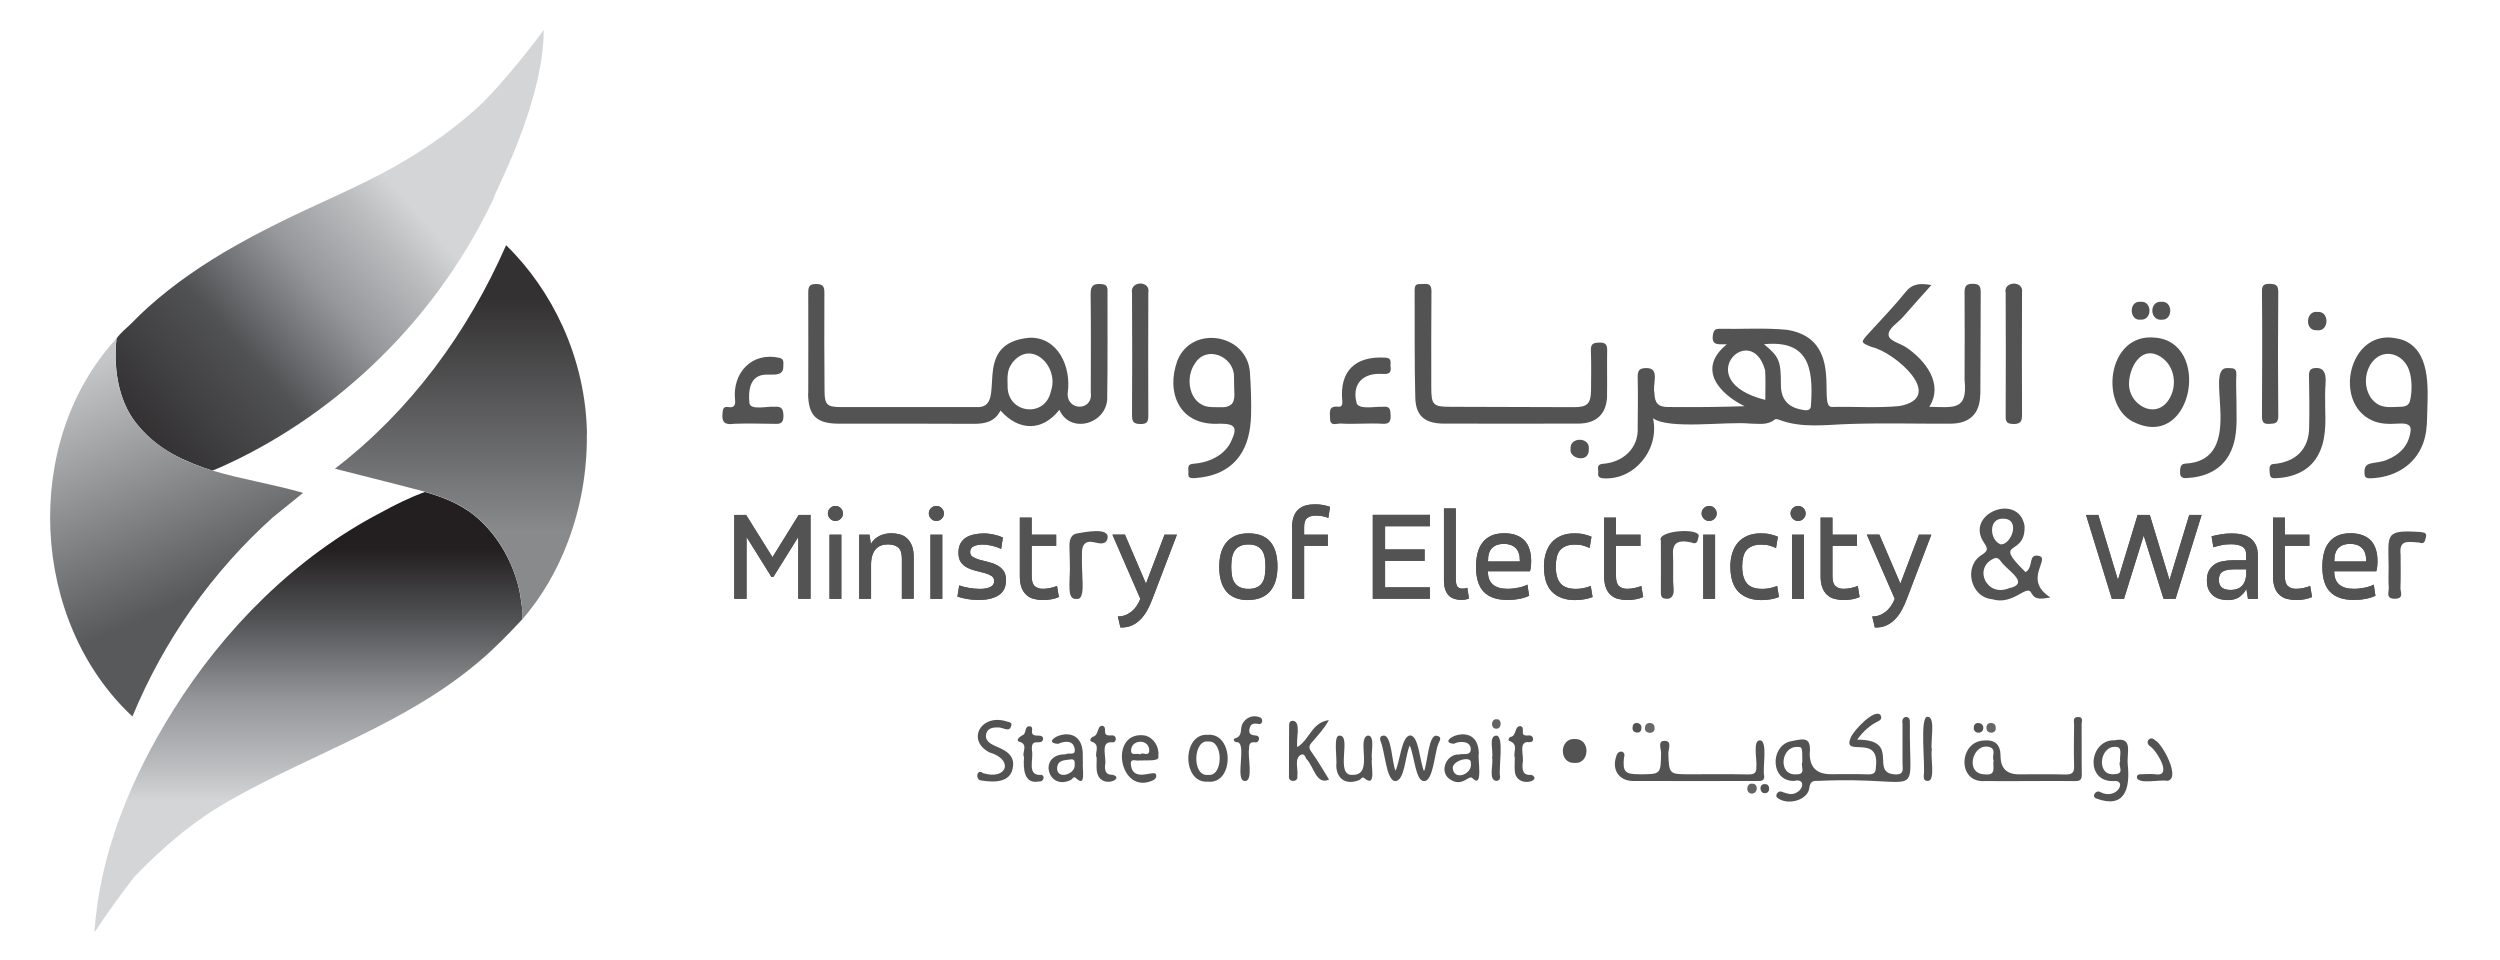 <?xml version="1.0" encoding="UTF-8"?> <svg xmlns="http://www.w3.org/2000/svg" xmlns:xlink="http://www.w3.org/1999/xlink" id="Layer_1" data-name="Layer 1" viewBox="0 0 337.58 129.58"><defs><style> .cls-1 { fill: none; } .cls-1, .cls-2, .cls-3, .cls-4, .cls-5, .cls-6, .cls-7, .cls-8, .cls-9, .cls-10, .cls-11 { stroke-width: 0px; } .cls-2 { fill: url(#linear-gradient); } .cls-3 { fill: #535353; } .cls-4 { fill: #686868; } .cls-5 { fill: #666; } .cls-6 { fill: #646464; } .cls-7 { fill: url(#linear-gradient-4); } .cls-8 { fill: url(#linear-gradient-2); } .cls-9 { fill: url(#linear-gradient-3); } .cls-10 { fill: url(#linear-gradient-5); } .cls-11 { fill: url(#linear-gradient-6); } </style><linearGradient id="linear-gradient" x1="41.78" y1="646.79" x2="41.78" y2="567.51" gradientTransform="translate(0 -510.89)" gradientUnits="userSpaceOnUse"><stop offset=".35" stop-color="#d3d5d6"></stop><stop offset=".41" stop-color="#babcbe"></stop><stop offset=".52" stop-color="#95979a"></stop><stop offset=".66" stop-color="#515254"></stop><stop offset=".78" stop-color="#231f20"></stop></linearGradient><linearGradient id="linear-gradient-2" x1="70.49" y1="594.62" x2="70.49" y2="594.52" gradientTransform="translate(0 -510.89)" gradientUnits="userSpaceOnUse"><stop offset="0" stop-color="#139ce9"></stop><stop offset="1" stop-color="#292e99"></stop></linearGradient><linearGradient id="linear-gradient-3" x1="80.87" y1="516.39" x2="8.36" y2="579.71" gradientTransform="translate(0 -510.89)" gradientUnits="userSpaceOnUse"><stop offset=".35" stop-color="#d3d5d6"></stop><stop offset=".41" stop-color="#babcbe"></stop><stop offset=".52" stop-color="#95979a"></stop><stop offset=".66" stop-color="#515254"></stop><stop offset=".94" stop-color="#231f20"></stop></linearGradient><linearGradient id="linear-gradient-4" x1="27.25" y1="590.93" x2="13.34" y2="559.72" gradientTransform="translate(0 -510.89)" gradientUnits="userSpaceOnUse"><stop offset="0" stop-color="#58595b"></stop><stop offset="1" stop-color="#c4c6c8"></stop></linearGradient><linearGradient id="linear-gradient-5" x1="70.59" y1="594.56" x2="70.59" y2="594.31" xlink:href="#linear-gradient-2"></linearGradient><linearGradient id="linear-gradient-6" x1="62.22" y1="582.79" x2="62.22" y2="551.26" gradientTransform="translate(0 -510.89)" gradientUnits="userSpaceOnUse"><stop offset="0" stop-color="#888a8c"></stop><stop offset="1" stop-color="#333132"></stop></linearGradient></defs><g id="Layer_1-2" data-name="Layer 1"><g><path class="cls-3" d="M267.41,53.3c.04-4.59.02-9.19.05-13.79,0-.82-.14-1.19-1.1-1.19s-1.08.43-1.08,1.22c.02,3.92.02,7.84,0,11.76.43,4.13-1.38,3.71-4.76,3.63,1.97-3.1-.55-6.27-3.07-7.99-.84-.59-2.36-.88-2.43-1.69-.07-.9,1.23-1.63,1.94-2.44,1.22-1.41,2.46-2.78,3.84-4.32-1.52-.26-2.55-.22-3.48.94-1.55,1.93-3.29,3.71-4.95,5.54-1.17,1.29-1.16,1.26.38,1.89,3.13.69,10.12,6.81,3.73,7.97-3.01.29-6.03.05-9.05.12-2.18.21,1.86-9.09-6.07-10.41-3.06-.3-6.12-.08-9.19-.14-.53,0-.74.15-.86.74-.31,1.7.94,1.28,1.87,1.36-4.12,3.31-.96,6.72,2.39,8.35-3.49.12-6.9.14-10.32.11-1.35,0-1.82-.53-1.85-1.91-.3-1.16.82-3.37-1.09-3.35-1.01,0-1.18.38-1.17,1.27.05,2.25.02,4.51,0,6.75.15,2.86-2.05,4.75-4.8,4.92-.82.12-.48.72-.53,1.14-.05.42,0,.74.61.8,4.24.35,7.72-3.88,6.79-8.11,2.14,1.58,10.01.4,13.18.73,1.1,0,2.26.26,3.25-.55.1-.08.36-.06.51,0,3.14,1.22,6.37.7,9.6.6,4.55-.15,9.11-.02,13.66-.04,2.57-.02,3.95-1.37,3.98-3.92ZM238.37,54c-10.32-2.58-1.9-10.89-.02-3.99.08,1.3.02,2.6.02,3.99ZM244.54,54.54c.07.94-.53.93-1.23.78q-2.83-.49-2.83-3.33c0-3.27-.22-3.81-2.28-5.51,5.95-.58,6.67,3.1,6.35,8.06Z"></path><path class="cls-3" d="M109.12,53.06c0,3.04,1.1,4.15,4.16,4.15,6.09,0,12.17-.02,18.25.02,1.52,0,2.82-.3,3.57-1.8,2.48,2.83,5.67,2.82,7.95-.09,1.52,3.44,6.67,1.82,6.46-1.86.08-4.73.02-9.47.04-14.2,0-.59-.14-.87-.82-.92-1.08-.09-1.48.21-1.46,1.38.06,4.42.02,8.83.02,13.25.35,2.58-3.33,2.55-3.11.02.49-3.47-1.3-7.47-5.11-7.41-8.39.7-2.7,9.65-7.24,9.37-6.09,0-12.17,0-18.25,0-1.89,0-2.23-.3-2.24-2.18-.03-4.42-.05-8.83-.02-13.25,0-.83-.17-1.18-1.1-1.19-.99-.02-1.08.43-1.08,1.22.02,4.49,0,9,0,13.51ZM136.63,49.07c2.59-3.43,6.47.44,5.27,3.78-.78,3.63-5.83,3.01-5.84-.66,0-1-.16-2.15.58-3.11Z"></path><path class="cls-3" d="M217,53.41c.04-2.02-.02-4.06.02-6.08.02-.84-.26-1.09-1.08-1.07-.76.02-1.15.15-1.12,1.04.06,1.8.04,3.6.02,5.4-.02,1.83-.52,2.29-2.35,2.28-5.54-.02-11.08-.03-16.62-.05-2.36,0-2.6-.24-2.6-2.65,0-4.32-.02-8.65.02-12.97,0-.8-.32-1.05-1.05-.96-.53.06-1.22-.23-1.22.77.03,4.87-.04,9.73.09,14.59.06,2.48,1.32,3.48,3.86,3.49,6.03,0,12.07.02,18.11,0,2.51,0,3.88-1.32,3.93-3.79Z"></path><path class="cls-3" d="M166.19,59.7c-.92,1.85-3.05,2.79-5.03,2.92-1,.06-.62.78-.69,1.28-.09.7.42.69.87.66,2.37-.16,4.56-.95,6.01-2.94,1.15-1.58,1.51-3.54,1.58-5.45.06-1.94-.02-3.96-.15-5.89-.37-5.24-7.91-6.47-9.81-1.54-1.53,4.19.21,8.83,5.74,8.47,2.14,0,2.44.53,1.48,2.49ZM164.19,54.98c-.31,0-.62,0-.93-.04-2.74-.35-3.3-4-1.86-5.92,1.5-2.39,5.11-.98,5.23,1.72.02.61,0,1.23.03,1.85.02.5.07,1.04-.08,1.51-.14.44-.47.7-.92.82-.32.08-.65.08-.98.06-.16,0-.33,0-.5,0Z"></path><path class="cls-3" d="M323.12,45.61c-5.96-.76-8.04,8.73-2.86,11.14,1.16.54,2.33.52,3.57.45.74-.04,1.8-.07,1.68.96-.23,2.02-1.47,3.23-3.24,3.95-.69.28-1.34.3-2.06.45-.9.18-.98.7-.91,1.54.03.39.35.5.7.49,3.18-.07,6.07-1.65,7.2-4.73.43-1.18.52-2.34.54-3.59.05-3.18.66-8.4-2.83-10.17-.57-.3-1.15-.39-1.78-.48ZM323.04,54.97c-.66.02-1.31-.02-1.88-.34-.62-.34-1.08-.9-1.36-1.54-.58-1.35-.39-3.04.53-4.21,1.37-1.74,3.71-1.3,4.73.56.68,1.24.7,3.33.37,4.68-.16.67-.73.81-1.34.81-.34.02-.69.03-1.05.04Z"></path><path class="cls-3" d="M288.47,57.15c7.73,3.34,10.08-10.98,2.52-11.56-6.56-.68-7.64,9.6-2.52,11.56ZM287.66,50.53c.49-1.9,1.96-3.67,4.04-2.39,2.01,1.23,2.38,4.02,1.11,5.9-1.81,2.66-5.31.61-5.33-2.14,0-.43.06-.9.18-1.37Z"></path><path class="cls-3" d="M267.93,73.33c.58.81.43,1.1-.3,1.58-2.54,1.52-1.58,5.73,1.36,6,2.88.9,4.71-2.13,5.31-.83.53.98,1.32.79,2.58.6-3.85-2.44.16-5.31-1.62-5.63-1.46-.26-.6,1.5-1.74,2.21-4.68-4.59.06-1.9-.14-6.27-.84-4.58-8.22-1.59-5.44,2.34ZM270.48,70.04c2.42-.02,1.15,3.51-.31,3.47-1.52-.53-1.73-3.55.31-3.47ZM269.29,75.39c.66-.24.86.5,1.25.83.94,1.06,3.46,2.62.74,3.21-3.05,1.26-4.9-2.79-1.99-4.04Z"></path><path class="cls-3" d="M257.87,97.65c.22-1.17-1.22-1.08-.97.05,0,1.8,0,3.6,0,5.41,0,.66.29,1.5-.95,1.46-3.65-.16.86-4.71-5.17-4.69.84-1.18,1.75-1.95,2.84-2.49.44-.22.5-.48.3-.85-.81-.92-3.73,2.2-4.03,3.1-1.15,2.74,3.96-.66,3.42,3.89,0,.88-.33,1.05-1.1,1.03-1.66-.05-3.34-.02-5-.02q-2.84,0-2.84-2.78c.24-2.42-.89-2.01-2.78-1.61-2.58.81-2.49,5.35.66,5.3,1.5-.41,1.37,1.14.22,1.63-.65.32-1.24.04-1.82-.15-.55-.28-1.11.54-.57.86,1.41,1,4.03.23,4.23-1.37.13-1.03.6-.98,1.31-.98,14.63-.67,12.11,3.23,12.28-7.8ZM242.49,104.57c-2.48.07-1.98-3.83.22-3.71.66,0,.66.02.66,2.07-.28.48.63,1.7-.89,1.63Z"></path><path class="cls-3" d="M153.99,57.26c.99.02,1.08-.43,1.07-1.22-.02-5.5-.02-11,0-16.49.35-1.72-2.53-1.67-2.2.05.03,5.5.03,11,0,16.49,0,.87.22,1.15,1.13,1.17Z"></path><path class="cls-3" d="M271.9,57.26c1.02-.02,1.14-.43,1.14-1.29-.02-5.49-.03-10.99,0-16.48.25-1.66-2.57-1.54-2.21.06.03,5.44.02,10.89,0,16.34,0,.76-.1,1.38,1.06,1.36Z"></path><path class="cls-3" d="M306.45,57.24c.78-.04,1.2-.09,1.19-1.08-.05-5.57-.05-11.15,0-16.73,0-.94-.34-1.08-1.16-1.1-.86-.02-1.06.26-1.04,1.07.05,5.57.02,11.15,0,16.73,0,.74.09,1.17,1,1.11Z"></path><path class="cls-3" d="M180.97,57.19c1.88.12,3.79-.08,5.67.03.88.06,1.18-.22,1.14-1.13-.03-.78-.06-1.28-1.07-1.16-.86-.07-3.17.43-3.51-.47-.64-2.34.55-3.95,2.98-3.98,1.15.02,1.78.19,1.58-1.14.02-.53.14-1.02-.75-1.05-3.91-.22-6.2,1.72-5.75,5.95.02.42-.1.73-.58.68-1.36-.15-1.08.81-1.08,1.58,0,1.14.87.66,1.38.7Z"></path><path class="cls-3" d="M98.97,57.23c1.83-.07,3.7-.03,5.53,0,.84.05,1.31-.05,1.29-1.11-.02-.94-.28-1.28-1.22-1.19-.8-.12-3.36.56-3.38-.57-.14-1.47,0-3.34,1.72-3.72.97-.22,2.86.39,2.86-1.07,0-.58.16-1.09-.52-1.25-3.76-.84-6.4,2.06-5.99,5.72.08.69-.17,1.05-.89.93-.74-.12-.74.3-.81.86-.12,1.13.28,1.54,1.41,1.42Z"></path><path class="cls-3" d="M295.04,62.61c-.68.03-.67.77-.66,1.29,0,.49.34.68.79.66,2.4-.1,4.65-.98,5.85-3.17.78-1.42.98-3.05.99-4.66,0-1.58-.02-3.18-.06-4.76,0-.45,0-.9.03-1.35.06-1.03-.56-.88-1.2-.92-3.42-.13,2.82,12.48-5.75,12.91Z"></path><path class="cls-3" d="M313.98,54.65c-.02-.71-.02-1.42,0-2.11.02-.42.06-.83.06-1.25-.02-.84-.23-1.58-1.18-1.6-.99-.02-1.09.42-1.07,1.22.04,2.25.07,4.5.02,6.74,0,3.07-1.9,4.78-4.85,5.01-.7.06-.48.9-.45,1.38.02.39.25.54.63.54,2.29-.06,4.55-.86,5.76-2.92,1.26-2.13,1.13-4.59,1.07-7Z"></path><path class="cls-3" d="M280.57,96.82c-.73.03-.5.63-.5,1.03-.02,1.85-.06,3.7,0,5.55.04.98-.31,1.2-1.23,1.18-2.07-.06-4.15-.02-6.22-.02q-2.48,0-2.48-2.47,0-2.31-2.26-2.1c-3.38.14-3.63,5.75.13,5.48,1.98.02,3.97,0,5.95,0h0c2.07,0,4.15-.03,6.22,0,.7.02.94-.19.93-.91-.04-2.25,0-4.51-.02-6.76,0-.38.27-1.02-.51-.98ZM267.98,104.56c-2.77-.08-1.58-4.35.68-3.68.98.31.25,1.24.54,1.79-.19.8.5,2.1-1.22,1.89Z"></path><path class="cls-3" d="M238.22,104.79c-.25-.98.52-4.72-.54-4.82-1.06-.09-.39,2.78-.52,3.54.06.84-.26,1.07-1.09,1.06-2.66-.05-5.31-.02-7.97-.02s-2.74,0-2.82-2.81c-.02-.58.58-1.73-.56-1.7-.91.02-.41,1.1-.42,1.66-.06,2.85-.02,2.85-2.91,2.85-1.98,0-2.29-.32-2.1-2.26.34-.88-.77-1.14-1.02-.24-.67,1.88.31,3.4,2.28,3.41,5.59.02,11.19,0,16.78,0,.48,0,.91.02.9-.67Z"></path><path class="cls-3" d="M194.12,99.39c-1.22-.55-1.34,3.66-1.83,4.75-.58-1.28-.7-4.82-1.88-4.83-1.15.06-1.38,3.58-1.97,4.76-.52-1.14-.5-4.9-1.66-4.74-.55.08-.43.49-.34.83.54,1.12.74,5.22,1.94,5.31,1.32.02,1.36-3.5,1.98-4.8.58,1.18.79,4.83,1.91,4.79,1.26.14,1.46-3.93,1.94-4.97.08-.34.62-.9-.1-1.12Z"></path><path class="cls-3" d="M177.2,100.18c.74-.88,1.56-1.71,2.24-2.94-2.33.32-2.59,2.63-4.26,3.64-.22-1.01.57-3.39-.57-3.55-.42,0-.54.23-.54.6,0,2.3,0,4.59-.02,6.88-.13.87,1.3.84,1.13,0,.16-.91-.47-2.35.49-2.9.52-.19.57.34.74.58.98.92,1.3,3.57,3.06,2.78-.8-1.26-1.52-2.56-2.39-3.75-.44-.58-.27-.9.11-1.35Z"></path><path class="cls-3" d="M285.5,99.96c-3.4-.06-3.99,5.59-.17,5.51,2-.29.58,2.64-1.7,1.5-.58-.4-1.28.58-.57.85,3.84,1.43,4.59-1.3,4.26-4.52-.18-1.74.81-3.87-1.82-3.33ZM285.5,104.54c-2.5.25-2-3.84.18-3.69,1.02-.02.48,1.24.61,1.98-.38.45.75,1.7-.78,1.7Z"></path><path class="cls-3" d="M146.1,75.18v-.02c0-.6-.07-1.5.54-1.86.79-.47,1.87.43,2.62-.09.18-.14.27-.35.3-.57.24-1.53-3.35-.73-4.23-.59-.83.19-.94,1.09-.92,1.81.02.96.06,1.93.06,2.9,0,.94-.1,1.9-.05,2.84.02.59.18,1.38.95,1.27.9.18.82-1.58.82-2.07-.02-1.21-.12-2.41-.1-3.61Z"></path><path class="cls-3" d="M225.12,80.86c.6,0,.86-.5.88-1.05.02-.43-.06-.89-.07-1.32,0-.46,0-.92,0-1.38,0-.77.02-1.54-.02-2.3-.02-.34,0-.74.16-1.06.39-.86,1.59-.65,2.32-.5.76.34.84-.19.94-.67.73-1.41-5.67-.99-5.06.42,0,2.34.02,4.68,0,7.03,0,.66.23.82.86.82Z"></path><path class="cls-3" d="M326.89,71.84c-4.93-.33-4.39.3-4.35,4.66,0,.94-.05,1.9.02,2.83.04.59-.47,1.54.84,1.52,1.26-.02.72-.92.74-1.45.06-1.48.02-2.97.02-4.46-.22-2.04.82-1.81,2.5-1.68.77.3.8-.3.92-.74.16-.59-.27-.59-.7-.68Z"></path><path class="cls-3" d="M146.21,101.75c-.16-4.86-6.37-1.42-3.31-1.31.79-.37,1.99-.53,2.2.61.22,1.1-.76.53-1.15.78-.1.06-.26.02-.4.04-3.33.24-2.03,4.92,1.02,3.46.25-.08.36-.62.74-.24,1.42,1.36.78-1.41.92-2.1h-.02c0-.42,0-.82,0-1.22ZM145.12,103.22c.14,1.35-2.4,2.13-2.38.5.09-1.14,1.02-1.05,1.81-1.17.55-.09.58.25.57.66Z"></path><path class="cls-3" d="M135.39,101.2c-.87-.49-2.53-.81-2.22-2.12.19-.73.86-.87,1.51-.85.65-.1,1.61.75,1.85-.18.18-.47-.2-.53-.49-.6-3.52-1.21-5.62,2.48-2.45,4.14,3.38.98,2.39,3.8-.85,2.81-.87-.7-1.11.98-.18,1,1.67.26,3.96.32,4.22-1.85.19-1.14-.44-1.86-1.39-2.35Z"></path><path class="cls-3" d="M199.69,101.73c-.11-4.77-6.2-1.48-3.36-1.3.79-.43,2.38-.38,2.26.84-.07.81-1.04.45-1.57.61-1.66-.09-2.71,2.19-1.35,3.27,1.78,1.31,2.68-.62,3.16-.07,1.5,1.52.67-2.64.86-3.34ZM198.61,103.02c.25,1.54-2.17,2.4-2.42.86-.32-1.14,2.56-1.94,2.42-.86Z"></path><path class="cls-3" d="M163.09,99.22c-3.51-.23-3.49,6.59,0,6.33,3.62.38,3.54-6.61,0-6.33ZM163.14,104.63c-2.23.3-2.05-4.85.04-4.5,2.03-.19,2.03,4.8-.04,4.5Z"></path><path class="cls-3" d="M154.69,99.33c-5.06-.86-3.66,8.21,1.03,6.03.32-.18.48-.42.38-.77-.16-.76-3.22,1.27-3.41-1.48.02-.77.75-.31,1.16-.42,1.22-.06,2.78.16,2.56-.61.16-1.21-.61-2.43-1.72-2.74ZM153.97,101.87c-.49-.24-1.23.26-1.24-.52,0-.66.48-1.15,1.19-1.19.74-.04,1.24.46,1.26,1.11.02,1.04-.94.18-1.21.6Z"></path><path class="cls-3" d="M184.67,99.33c-1.52.5.89,5.37-2.03,5.3-2.42.18-.1-5.28-1.72-5.29-.95-.22-.33,3.29-.48,4.01.02,1.86,1.36,2.7,3.11,1.98.22-.09.38-.5.65-.28,1.75,1.49.86-1.8,1.06-2.61h0c-.18-.73.5-3.22-.6-3.11Z"></path><path class="cls-3" d="M170.07,96.85c-.92-.4-2.06.12-2.39,1.11-.21.62.09,1.47-.91,1.74-.3.08-.15.5.19.51,1.53-.09-.3,5.2,1.11,5.24,1.24.14.37-3.4.59-4.28,0-.52.02-1.02.77-.94.58.17.84-.82.22-.9-.58-.06-1.09-.11-.93-.92.14-.75.65-.75,1.22-.66.59.15.68-.79.14-.9Z"></path><path class="cls-3" d="M150.19,104.62c-.89.02-1-.56-.98-1.26.28-.96-.71-3.22.87-3.13.78.17.8-1.02,0-.93-1.52.14-.38-1.06-1.22-1.3-.79.02-.42,1.3-1.32,1.5-.26.13-.45.54-.18.62,1.36.45.37,1.56.73,2.2,0,.66-.06,1.26.02,1.83.43,2.6,4.01.92,2.08.46Z"></path><path class="cls-3" d="M206.8,104.63c-1.25.11-1.24-.71-1.2-1.58.26-.89-.67-3.01.86-2.84.82.11.7-1.02-.08-.9-1.4.13-.26-1.02-1.06-1.26-.87-.02-.48,1.31-1.35,1.46-.24.07-.35.47-.18.53,1.38.46.46,1.6.76,2.28,0,.67-.06,1.26,0,1.84.24,2.37,3.84,1.24,2.26.47Z"></path><path class="cls-3" d="M140.37,104.64c-1.69-.04-.78-2.19-1.02-3.27-.2-1.98,1.28-.52,1.51-1.58-.04-.79-1.06-.21-1.42-.66-.27-.3.23-1.06-.46-1.06-.62,0-.39.84-.78,1.14-.29.15-1.05.59-.67.91,1.47.35.38,1.52.75,2.11-.13,1.54-.03,3.71,2.02,3.29.73.09.9-1.03.06-.88Z"></path><path class="cls-3" d="M291.03,99.98c-.67-.75-1.54.26-.66.82.86.58,3.06,4.15.67,3.75-.66-.08-1.34,0-2.02,0-.33,0-.5.16-.47.5.37.88,3.14.18,4.1.39,1.89-.27-.63-4.98-1.62-5.47Z"></path><path class="cls-3" d="M260.37,96.8c-1.26-.39-.34,6.79-.61,7.93,0,.38.03.72.56.72,1.07.02.32-3.37.54-4.23-.22-.91.52-4.31-.49-4.42Z"></path><path class="cls-3" d="M212.68,99.8c-2.14-.19-2.22,3.31-.08,3.21,2.09.21,2.22-3.29.08-3.21Z"></path><path class="cls-3" d="M202.02,99.33c-1.06.07-.33,2.21-.54,2.98h0c.21.82-.54,3.01.54,3.13.41,0,.54-.21.54-.58-.24-1.02.62-5.62-.56-5.53Z"></path><path class="cls-3" d="M312.86,44.59c1.66.26,1.74-2.62.08-2.47-1.62-.24-1.78,2.61-.08,2.47Z"></path><path class="cls-3" d="M212.08,60.63c-.25,1.31,2.56,2,2.46,0,.19-1.66-2.64-1.67-2.46,0Z"></path><path class="cls-3" d="M289.06,43.16c1.57.14,1.61-2.58-.04-2.41-1.63-.13-1.5,2.62.04,2.41Z"></path><path class="cls-3" d="M291.95,43.17c1.49.04,1.47-2.53-.06-2.42-1.74-.14-1.63,2.63.06,2.42Z"></path><path class="cls-4" d="M222.13,98.27c-.14.86,1.36.95,1.29.05.07-.9-1.3-.94-1.29-.05Z"></path><path class="cls-5" d="M268.24,98.34c0,.83,1.37.78,1.24-.05.11-.86-1.37-.94-1.24.05Z"></path><path class="cls-6" d="M236.59,105.82c-.78-.08-.92,1.26-.09,1.34.89.06,1-1.37.09-1.34Z"></path><path class="cls-3" d="M266.53,98.18c-.18.9,1.24,1.06,1.28.14.06-.81-1.24-.98-1.28-.14Z"></path><path class="cls-3" d="M220.45,98.26c-.12.79,1.22.94,1.18.1.21-.78-1.2-1.13-1.18-.1Z"></path><path class="cls-6" d="M202.09,97.12c-.78-.08-.85,1.3-.06,1.27.78.09.82-1.33.06-1.27Z"></path><path class="cls-3" d="M238.3,105.88c-.86-.05-.71,1.34.08,1.22.74-.04.66-1.3-.08-1.22Z"></path></g><g><g><path class="cls-3" d="M99.15,69.53h1.6l3.56,5.71,3.54-5.71h1.6v11.33h-1.66v-8.35l-3.36,5.39h-.26l-3.36-5.39v8.35h-1.66v-11.33Z"></path><path class="cls-3" d="M111.79,69.34c0-.29.1-.53.3-.72.19-.19.43-.3.72-.3s.53.1.72.3.3.44.3.71-.1.51-.3.71-.43.3-.72.3-.53-.1-.72-.3c-.2-.21-.3-.45-.3-.71ZM112.01,72.2h1.6v8.67h-1.6v-8.67Z"></path><path class="cls-3" d="M116.03,72.2h1.38l.19,1.26c.26-.47.63-.83,1.12-1.08.49-.24,1.03-.37,1.64-.37.4,0,.78.05,1.15.15s.69.27.96.53c.27.25.5.58.66.98.17.41.25.92.25,1.54v5.64h-1.6v-5.43c0-.72-.17-1.22-.5-1.5-.34-.27-.8-.41-1.38-.41-.32,0-.62.04-.89.14-.27.09-.51.24-.72.46-.21.22-.37.5-.49.86-.12.35-.18.8-.18,1.34v4.55h-1.6v-8.67h0Z"></path><path class="cls-3" d="M125.42,69.34c0-.29.1-.53.3-.72.19-.19.43-.3.72-.3s.53.1.72.3.3.44.3.71-.1.51-.3.71c-.19.2-.43.3-.72.3s-.53-.1-.72-.3c-.2-.21-.3-.45-.3-.71ZM125.64,72.2h1.6v8.67h-1.6v-8.67Z"></path><path class="cls-3" d="M129.53,79.05c.34.13.76.24,1.29.33s1.03.14,1.52.14c.54,0,.98-.08,1.35-.24s.55-.43.55-.81c0-.31-.12-.54-.35-.7-.24-.15-.54-.28-.89-.38-.35-.1-.74-.2-1.17-.3s-.81-.23-1.17-.41c-.35-.18-.66-.42-.89-.74-.24-.32-.35-.76-.35-1.31,0-.49.09-.9.27-1.23.18-.34.43-.6.74-.8s.68-.34,1.1-.43c.42-.09.86-.14,1.31-.14s.92.06,1.38.16c.46.1.86.24,1.2.39l-.23,1.54c-.34-.17-.74-.3-1.2-.42-.47-.11-.91-.17-1.33-.17-.45,0-.84.08-1.17.23-.33.15-.49.42-.49.78,0,.3.12.52.35.66.24.15.54.27.9.38.36.1.75.2,1.17.3s.8.23,1.17.42c.36.18.66.43.9.75.24.32.35.74.35,1.28,0,.5-.09.92-.27,1.26-.18.34-.44.62-.78.82s-.73.36-1.18.46c-.46.1-.96.14-1.5.14s-1.05-.04-1.54-.13-.92-.19-1.29-.32l.25-1.53Z"></path><path class="cls-3" d="M137.71,69.89h1.6v2.31h3.31v1.51h-3.31v4.09c0,.66.14,1.1.41,1.34.27.24.63.37,1.09.37.35,0,.7-.04,1.05-.12.34-.07.63-.17.87-.27l.25,1.5c-.3.13-.62.23-.99.3-.37.07-.76.1-1.18.1-.45,0-.86-.06-1.25-.16s-.7-.29-.98-.54c-.27-.26-.49-.58-.64-.99-.15-.41-.23-.92-.23-1.52v-7.92Z"></path><path class="cls-3" d="M154.74,78.82l2.51-6.62h1.67l-3.31,8.67c-.19.51-.41,1-.66,1.46-.25.47-.54.88-.89,1.25s-.74.65-1.19.86-.98.31-1.58.29l-.35-1.5c.59.03,1.18-.15,1.74-.57.57-.42,1-1.02,1.3-1.8l-3.77-8.67h1.69l2.84,6.62Z"></path><path class="cls-3" d="M168.58,81.03c-.7,0-1.3-.1-1.8-.31-.5-.21-.9-.5-1.22-.9-.31-.39-.54-.86-.7-1.42s-.22-1.18-.22-1.87.07-1.29.23-1.84c.15-.55.39-1.02.71-1.42s.73-.7,1.22-.92c.5-.22,1.08-.33,1.77-.33s1.3.1,1.8.31c.5.21.9.5,1.22.9.31.39.54.86.69,1.42s.22,1.18.22,1.86-.08,1.29-.23,1.84-.39,1.02-.71,1.42-.73.7-1.22.91c-.5.22-1.08.33-1.75.33ZM170.88,76.52c0-.45-.03-.86-.1-1.23-.06-.37-.18-.68-.35-.94-.18-.26-.41-.46-.7-.61-.3-.14-.68-.22-1.14-.22s-.85.07-1.14.22c-.3.14-.54.34-.72.61-.18.26-.3.58-.37.94-.06.37-.1.78-.1,1.23s.03.88.1,1.25c.06.37.18.68.37.94s.42.46.72.59c.3.14.69.22,1.14.22s.84-.07,1.14-.22c.3-.14.53-.34.7-.59.17-.26.29-.57.35-.94s.1-.78.1-1.25Z"></path><path class="cls-3" d="M174.47,71.29c0-.62.07-1.13.23-1.54.15-.41.37-.74.65-.98.28-.24.6-.42.98-.52.38-.1.78-.15,1.24-.15.4,0,.78.03,1.11.1s.64.14.92.24l-.23,1.5c-.22-.1-.48-.17-.75-.23s-.59-.09-.95-.09c-.49,0-.87.11-1.15.33-.29.22-.42.62-.42,1.22v1.03h3.2v1.51h-3.2v7.15h-1.61v-9.57h0Z"></path><path class="cls-3" d="M187.03,79.31h6.05v1.54h-7.71v-11.33h7.71v1.54h-6.05v3.13h5.34v1.54h-5.34v3.57Z"></path><path class="cls-3" d="M194.98,68.65h1.6v9.45c0,.56.07.93.22,1.11s.36.27.63.27c.13,0,.26,0,.38-.02s.22-.05.32-.1l.23,1.46c-.27.12-.63.18-1.09.18-.32,0-.62-.05-.9-.14-.29-.1-.53-.24-.73-.44s-.36-.47-.48-.8c-.12-.34-.18-.74-.18-1.21v-9.76h0Z"></path><path class="cls-3" d="M206.75,75.86c0,.17,0,.37-.03.62-.02.24-.06.46-.13.66h-5.67v.07c0,.77.22,1.34.68,1.73.45.38,1.1.57,1.96.57.5,0,.99-.06,1.49-.16.5-.1.9-.24,1.2-.41l.23,1.51c-.42.19-.87.34-1.38.42-.5.1-1.02.14-1.55.14-1.42,0-2.47-.36-3.18-1.08-.71-.72-1.06-1.85-1.06-3.39,0-.62.06-1.22.19-1.77s.34-1.03.64-1.44c.3-.41.69-.74,1.18-.97.49-.24,1.09-.35,1.8-.35,1.18,0,2.09.32,2.72.96.61.63.92,1.59.92,2.87ZM200.92,75.82h4.31v-.1c0-.78-.19-1.36-.58-1.73s-.92-.55-1.59-.55-1.18.18-1.56.54c-.38.35-.57.94-.57,1.74v.1h0Z"></path><path class="cls-3" d="M208.48,76.58c0-.68.08-1.3.25-1.85s.42-1.03.75-1.43.77-.71,1.29-.94,1.14-.34,1.85-.34c.49,0,.92.04,1.3.14.38.09.7.19.98.31l-.25,1.53c-.24-.12-.52-.22-.84-.32-.32-.1-.7-.14-1.15-.14-.49,0-.9.06-1.23.21-.34.14-.6.34-.8.58s-.34.56-.42.93c-.08.36-.13.77-.13,1.22,0,1.05.22,1.81.64,2.3s1.11.74,2.06.74c.34,0,.69-.03,1.03-.1s.68-.16.99-.3l.25,1.5c-.72.27-1.52.41-2.38.41-1.31,0-2.34-.37-3.09-1.11-.72-.74-1.09-1.85-1.09-3.34Z"></path><path class="cls-3" d="M216.61,69.89h1.6v2.31h3.31v1.51h-3.31v4.09c0,.66.14,1.1.41,1.34.27.24.63.37,1.09.37.35,0,.7-.04,1.05-.12.34-.07.63-.17.87-.27l.25,1.5c-.3.13-.62.23-.99.3-.37.07-.76.1-1.18.1-.45,0-.86-.06-1.25-.16s-.7-.29-.98-.54-.49-.58-.64-.99c-.15-.41-.23-.92-.23-1.52v-7.92h0Z"></path><path class="cls-3" d="M229.77,69.34c0-.29.1-.53.3-.72.19-.19.43-.3.72-.3s.53.1.72.3c.19.2.3.44.3.71s-.1.51-.3.71c-.19.2-.43.3-.72.3s-.53-.1-.72-.3c-.2-.21-.3-.45-.3-.71ZM229.99,72.2h1.6v8.67h-1.6v-8.67Z"></path><path class="cls-3" d="M233.65,76.58c0-.68.08-1.3.25-1.85s.42-1.03.75-1.43.77-.71,1.29-.94,1.14-.34,1.85-.34c.49,0,.92.04,1.3.14.38.09.7.19.98.31l-.25,1.53c-.24-.12-.52-.22-.84-.32-.32-.1-.7-.14-1.15-.14-.49,0-.9.06-1.23.21-.34.14-.6.34-.8.58s-.34.56-.42.93c-.08.36-.13.77-.13,1.22,0,1.05.22,1.81.64,2.3s1.11.74,2.06.74c.34,0,.69-.03,1.03-.1s.68-.16.99-.3l.25,1.5c-.72.27-1.52.41-2.38.41-1.31,0-2.34-.37-3.09-1.11-.71-.74-1.09-1.85-1.09-3.34Z"></path><path class="cls-3" d="M241.78,69.34c0-.29.1-.53.3-.72.19-.19.43-.3.72-.3s.53.1.72.3c.19.2.3.44.3.71s-.1.51-.3.71c-.19.2-.43.3-.72.3s-.53-.1-.72-.3c-.19-.21-.3-.45-.3-.71ZM241.99,72.2h1.6v8.67h-1.6v-8.67Z"></path><path class="cls-3" d="M245.84,69.89h1.6v2.31h3.31v1.51h-3.31v4.09c0,.66.14,1.1.41,1.34.27.24.63.37,1.09.37.35,0,.7-.04,1.05-.12.34-.07.63-.17.87-.27l.25,1.5c-.3.13-.62.23-.99.3-.37.07-.76.1-1.18.1-.45,0-.86-.06-1.25-.16-.38-.1-.7-.29-.98-.54-.27-.26-.49-.58-.64-.99-.15-.41-.23-.92-.23-1.52v-7.92h0Z"></path><path class="cls-3" d="M256.61,78.82l2.51-6.62h1.67l-3.31,8.67c-.19.51-.41,1-.66,1.46-.25.47-.54.88-.89,1.25-.34.36-.74.65-1.19.86-.45.22-.98.31-1.58.29l-.35-1.5c.59.03,1.18-.15,1.74-.57s1-1.02,1.3-1.8l-3.77-8.67h1.69l2.84,6.62Z"></path><path class="cls-3" d="M292.96,78.3l2.66-8.77h1.67l-3.52,11.33h-1.62l-2.68-8.55-2.66,8.55h-1.64l-3.49-11.33h1.66l2.65,8.77,2.66-8.77h1.64l2.66,8.77Z"></path><path class="cls-3" d="M304.9,80.87h-1.35l-.22-1.35c-.19.39-.49.74-.89,1.05-.4.31-.95.46-1.66.46-.37,0-.72-.05-1.06-.15s-.63-.26-.89-.47c-.26-.22-.46-.49-.61-.82s-.22-.74-.22-1.22c0-.5.08-.92.25-1.26.17-.34.41-.62.72-.85s.7-.38,1.14-.47.96-.14,1.53-.14h1.66v-.77c0-.52-.18-.88-.55-1.09-.37-.2-.86-.3-1.5-.3-.5,0-.95.04-1.35.14-.4.09-.74.18-1.02.27l-.25-1.48c.37-.1.78-.18,1.23-.26.45-.08.94-.13,1.48-.13s.98.05,1.42.15c.43.1.81.27,1.12.5.31.24.56.55.74.94s.26.86.26,1.42v5.85h0ZM303.32,76.88h-1.66c-.69,0-1.2.1-1.54.31s-.5.57-.5,1.1c0,.5.14.86.42,1.06.29.21.66.31,1.14.31.74,0,1.27-.21,1.62-.62s.52-.97.52-1.66v-.5h0Z"></path><path class="cls-3" d="M306.93,69.89h1.6v2.31h3.31v1.51h-3.31v4.09c0,.66.14,1.1.41,1.34.27.24.63.37,1.09.37.36,0,.7-.04,1.05-.12.34-.07.63-.17.87-.27l.25,1.5c-.3.13-.62.23-.99.3-.37.07-.76.1-1.18.1-.45,0-.86-.06-1.25-.16s-.7-.29-.98-.54-.49-.58-.64-.99c-.15-.41-.23-.92-.23-1.52v-7.92Z"></path><path class="cls-3" d="M321.03,75.86c0,.17,0,.37-.03.62-.02.24-.06.46-.13.66h-5.67v.07c0,.77.22,1.34.68,1.73.45.38,1.1.57,1.96.57.5,0,.99-.06,1.49-.16.5-.1.9-.24,1.2-.41l.23,1.51c-.42.19-.87.34-1.38.42-.5.1-1.02.14-1.55.14-1.41,0-2.47-.36-3.18-1.08-.71-.72-1.06-1.85-1.06-3.39,0-.62.06-1.22.19-1.77s.34-1.03.64-1.44c.3-.41.69-.74,1.18-.97.49-.24,1.09-.35,1.8-.35,1.18,0,2.09.32,2.72.96.61.63.92,1.59.92,2.87ZM315.2,75.82h4.31v-.1c0-.78-.19-1.36-.58-1.73s-.91-.55-1.59-.55-1.18.18-1.56.54-.57.94-.57,1.74v.1h0Z"></path></g><g><path class="cls-3" d="M99.15,69.53h1.6l3.56,5.71,3.54-5.71h1.6v11.33h-1.66v-8.35l-3.36,5.39h-.26l-3.36-5.39v8.35h-1.66v-11.33Z"></path><path class="cls-3" d="M111.79,69.34c0-.29.1-.53.3-.72.19-.19.43-.3.72-.3s.53.1.72.3.3.44.3.71-.1.51-.3.71-.43.3-.72.3-.53-.1-.72-.3c-.2-.21-.3-.45-.3-.71ZM112.01,72.2h1.6v8.67h-1.6v-8.67Z"></path><path class="cls-3" d="M116.03,72.2h1.38l.19,1.26c.26-.47.63-.83,1.12-1.08.49-.24,1.03-.37,1.64-.37.4,0,.78.05,1.15.15s.69.27.96.53c.27.25.5.58.66.98.17.41.25.92.25,1.54v5.64h-1.6v-5.43c0-.72-.17-1.22-.5-1.5-.34-.27-.8-.41-1.38-.41-.32,0-.62.04-.89.14-.27.09-.51.24-.72.46-.21.22-.37.5-.49.86-.12.35-.18.8-.18,1.34v4.55h-1.6v-8.67h0Z"></path><path class="cls-3" d="M125.42,69.34c0-.29.1-.53.3-.72.19-.19.43-.3.72-.3s.53.1.72.3.3.44.3.71-.1.51-.3.71c-.19.2-.43.3-.72.3s-.53-.1-.72-.3c-.2-.21-.3-.45-.3-.71ZM125.64,72.2h1.6v8.67h-1.6v-8.67Z"></path><path class="cls-3" d="M129.53,79.05c.34.13.76.24,1.29.33s1.03.14,1.52.14c.54,0,.98-.08,1.35-.24s.55-.43.55-.81c0-.31-.12-.54-.35-.7-.24-.15-.54-.28-.89-.38-.35-.1-.74-.2-1.17-.3s-.81-.23-1.17-.41c-.35-.18-.66-.42-.89-.74-.24-.32-.35-.76-.35-1.31,0-.49.09-.9.27-1.23.18-.34.43-.6.74-.8s.68-.34,1.1-.43c.42-.09.86-.14,1.31-.14s.92.06,1.38.16c.46.1.86.24,1.2.39l-.23,1.54c-.34-.17-.74-.3-1.2-.42-.47-.11-.91-.17-1.33-.17-.45,0-.84.08-1.17.23-.33.15-.49.42-.49.78,0,.3.12.52.35.66.24.15.54.27.9.38.36.1.75.2,1.17.3s.8.23,1.17.42c.36.18.66.43.9.75.24.32.35.74.35,1.28,0,.5-.09.92-.27,1.26-.18.34-.44.62-.78.82s-.73.36-1.18.46c-.46.1-.96.14-1.5.14s-1.05-.04-1.54-.13-.92-.19-1.29-.32l.25-1.53Z"></path><path class="cls-3" d="M137.71,69.89h1.6v2.31h3.31v1.51h-3.31v4.09c0,.66.14,1.1.41,1.34.27.24.63.37,1.09.37.35,0,.7-.04,1.05-.12.34-.07.63-.17.87-.27l.25,1.5c-.3.13-.62.23-.99.3-.37.07-.76.1-1.18.1-.45,0-.86-.06-1.25-.16s-.7-.29-.98-.54c-.27-.26-.49-.58-.64-.99-.15-.41-.23-.92-.23-1.52v-7.92Z"></path><path class="cls-3" d="M154.74,78.82l2.51-6.62h1.67l-3.31,8.67c-.19.51-.41,1-.66,1.46-.25.47-.54.88-.89,1.25s-.74.65-1.19.86-.98.31-1.58.29l-.35-1.5c.59.03,1.18-.15,1.74-.57.57-.42,1-1.02,1.3-1.8l-3.77-8.67h1.69l2.84,6.62Z"></path><path class="cls-3" d="M168.58,81.03c-.7,0-1.3-.1-1.8-.31-.5-.21-.9-.5-1.22-.9-.31-.39-.54-.86-.7-1.42s-.22-1.18-.22-1.87.07-1.29.23-1.84c.15-.55.39-1.02.71-1.42s.73-.7,1.22-.92c.5-.22,1.08-.33,1.77-.33s1.3.1,1.8.31c.5.21.9.5,1.22.9.31.39.54.86.69,1.42s.22,1.18.22,1.86-.08,1.29-.23,1.84-.39,1.02-.71,1.42-.73.7-1.22.91c-.5.22-1.08.33-1.75.33ZM170.88,76.52c0-.45-.03-.86-.1-1.23-.06-.37-.18-.68-.35-.94-.18-.26-.41-.46-.7-.61-.3-.14-.68-.22-1.14-.22s-.85.07-1.14.22c-.3.14-.54.34-.72.61-.18.26-.3.58-.37.94-.06.37-.1.78-.1,1.23s.03.88.1,1.25c.06.37.18.68.37.94s.42.46.72.59c.3.14.69.22,1.14.22s.84-.07,1.14-.22c.3-.14.53-.34.7-.59.17-.26.29-.57.35-.94s.1-.78.1-1.25Z"></path><path class="cls-3" d="M174.47,71.29c0-.62.07-1.13.23-1.54.15-.41.37-.74.65-.98.28-.24.6-.42.98-.52.38-.1.78-.15,1.24-.15.4,0,.78.03,1.11.1s.64.14.92.24l-.23,1.5c-.22-.1-.48-.17-.75-.23s-.59-.09-.95-.09c-.49,0-.87.11-1.15.33-.29.22-.42.62-.42,1.22v1.03h3.2v1.51h-3.2v7.15h-1.61v-9.57h0Z"></path><path class="cls-3" d="M187.03,79.31h6.05v1.54h-7.71v-11.33h7.71v1.54h-6.05v3.13h5.34v1.54h-5.34v3.57Z"></path><path class="cls-3" d="M194.98,68.65h1.6v9.45c0,.56.07.93.22,1.11s.36.27.63.27c.13,0,.26,0,.38-.02s.22-.05.32-.1l.23,1.46c-.27.12-.63.18-1.09.18-.32,0-.62-.05-.9-.14-.29-.1-.53-.24-.73-.44s-.36-.47-.48-.8c-.12-.34-.18-.74-.18-1.21v-9.76h0Z"></path><path class="cls-3" d="M206.75,75.86c0,.17,0,.37-.03.62-.02.24-.06.46-.13.66h-5.67v.07c0,.77.22,1.34.68,1.73.45.38,1.1.57,1.96.57.5,0,.99-.06,1.49-.16.5-.1.9-.24,1.2-.41l.23,1.51c-.42.19-.87.34-1.38.42-.5.1-1.02.14-1.55.14-1.42,0-2.47-.36-3.18-1.08-.71-.72-1.06-1.85-1.06-3.39,0-.62.06-1.22.19-1.77s.34-1.03.64-1.44c.3-.41.69-.74,1.18-.97.49-.24,1.09-.35,1.8-.35,1.18,0,2.09.32,2.72.96.61.63.92,1.59.92,2.87ZM200.92,75.82h4.31v-.1c0-.78-.19-1.36-.58-1.73s-.92-.55-1.59-.55-1.18.18-1.56.54c-.38.35-.57.94-.57,1.74v.1h0Z"></path><path class="cls-3" d="M208.48,76.58c0-.68.08-1.3.25-1.85s.42-1.03.75-1.43.77-.71,1.29-.94,1.14-.34,1.85-.34c.49,0,.92.04,1.3.14.38.09.7.19.98.31l-.25,1.53c-.24-.12-.52-.22-.84-.32-.32-.1-.7-.14-1.15-.14-.49,0-.9.06-1.23.21-.34.14-.6.34-.8.58s-.34.56-.42.93c-.08.36-.13.77-.13,1.22,0,1.05.22,1.81.64,2.3s1.11.74,2.06.74c.34,0,.69-.03,1.03-.1s.68-.16.99-.3l.25,1.5c-.72.27-1.52.41-2.38.41-1.31,0-2.34-.37-3.09-1.11-.72-.74-1.09-1.85-1.09-3.34Z"></path><path class="cls-3" d="M216.61,69.89h1.6v2.31h3.31v1.51h-3.31v4.09c0,.66.14,1.1.41,1.34.27.24.63.37,1.09.37.35,0,.7-.04,1.05-.12.34-.07.63-.17.87-.27l.25,1.5c-.3.13-.62.23-.99.3-.37.07-.76.1-1.18.1-.45,0-.86-.06-1.25-.16s-.7-.29-.98-.54-.49-.58-.64-.99c-.15-.41-.23-.92-.23-1.52v-7.92h0Z"></path><path class="cls-3" d="M229.77,69.34c0-.29.1-.53.3-.72.19-.19.43-.3.72-.3s.53.1.72.3c.19.2.3.44.3.71s-.1.51-.3.71c-.19.2-.43.3-.72.3s-.53-.1-.72-.3c-.2-.21-.3-.45-.3-.71ZM229.99,72.2h1.6v8.67h-1.6v-8.67Z"></path><path class="cls-3" d="M233.65,76.58c0-.68.08-1.3.25-1.85s.42-1.03.75-1.43.77-.71,1.29-.94,1.14-.34,1.85-.34c.49,0,.92.04,1.3.14.38.09.7.19.98.31l-.25,1.53c-.24-.12-.52-.22-.84-.32-.32-.1-.7-.14-1.15-.14-.49,0-.9.06-1.23.21-.34.14-.6.34-.8.58s-.34.56-.42.93c-.08.36-.13.77-.13,1.22,0,1.05.22,1.81.64,2.3s1.11.74,2.06.74c.34,0,.69-.03,1.03-.1s.68-.16.99-.3l.25,1.5c-.72.27-1.52.41-2.38.41-1.31,0-2.34-.37-3.09-1.11-.71-.74-1.09-1.85-1.09-3.34Z"></path><path class="cls-3" d="M241.78,69.34c0-.29.1-.53.3-.72.19-.19.43-.3.72-.3s.53.1.72.3c.19.2.3.44.3.71s-.1.51-.3.71c-.19.2-.43.3-.72.3s-.53-.1-.72-.3c-.19-.21-.3-.45-.3-.71ZM241.99,72.2h1.6v8.67h-1.6v-8.67Z"></path><path class="cls-3" d="M245.84,69.89h1.6v2.31h3.31v1.51h-3.31v4.09c0,.66.14,1.1.41,1.34.27.24.63.37,1.09.37.35,0,.7-.04,1.05-.12.34-.07.63-.17.87-.27l.25,1.5c-.3.13-.62.23-.99.3-.37.07-.76.1-1.18.1-.45,0-.86-.06-1.25-.16-.38-.1-.7-.29-.98-.54-.27-.26-.49-.58-.64-.99-.15-.41-.23-.92-.23-1.52v-7.92h0Z"></path><path class="cls-3" d="M256.61,78.82l2.51-6.62h1.67l-3.31,8.67c-.19.51-.41,1-.66,1.46-.25.47-.54.88-.89,1.25-.34.36-.74.65-1.19.86-.45.22-.98.31-1.58.29l-.35-1.5c.59.03,1.18-.15,1.74-.57s1-1.02,1.3-1.8l-3.77-8.67h1.69l2.84,6.62Z"></path><path class="cls-3" d="M292.96,78.3l2.66-8.77h1.67l-3.52,11.33h-1.62l-2.68-8.55-2.66,8.55h-1.64l-3.49-11.33h1.66l2.65,8.77,2.66-8.77h1.64l2.66,8.77Z"></path><path class="cls-3" d="M304.9,80.87h-1.35l-.22-1.35c-.19.39-.49.74-.89,1.05-.4.31-.95.46-1.66.46-.37,0-.72-.05-1.06-.15s-.63-.26-.89-.47c-.26-.22-.46-.49-.61-.82s-.22-.74-.22-1.22c0-.5.08-.92.25-1.26.17-.34.41-.62.72-.85s.7-.38,1.14-.47.96-.14,1.53-.14h1.66v-.77c0-.52-.18-.88-.55-1.09-.37-.2-.86-.3-1.5-.3-.5,0-.95.04-1.35.14-.4.09-.74.18-1.02.27l-.25-1.48c.37-.1.78-.18,1.23-.26.45-.08.94-.13,1.48-.13s.98.05,1.42.15c.43.1.81.27,1.12.5.31.24.56.55.74.94s.26.86.26,1.42v5.85h0ZM303.32,76.88h-1.66c-.69,0-1.2.1-1.54.31s-.5.57-.5,1.1c0,.5.14.86.42,1.06.29.21.66.31,1.14.31.74,0,1.27-.21,1.62-.62s.52-.97.52-1.66v-.5h0Z"></path><path class="cls-3" d="M306.93,69.89h1.6v2.31h3.31v1.51h-3.31v4.09c0,.66.14,1.1.41,1.34.27.24.63.37,1.09.37.36,0,.7-.04,1.05-.12.34-.07.63-.17.87-.27l.25,1.5c-.3.13-.62.23-.99.3-.37.07-.76.1-1.18.1-.45,0-.86-.06-1.25-.16s-.7-.29-.98-.54-.49-.58-.64-.99c-.15-.41-.23-.92-.23-1.52v-7.92Z"></path><path class="cls-3" d="M321.03,75.86c0,.17,0,.37-.03.62-.02.24-.06.46-.13.66h-5.67v.07c0,.77.22,1.34.68,1.73.45.38,1.1.57,1.96.57.5,0,.99-.06,1.49-.16.5-.1.9-.24,1.2-.41l.23,1.51c-.42.19-.87.34-1.38.42-.5.1-1.02.14-1.55.14-1.41,0-2.47-.36-3.18-1.08-.71-.72-1.06-1.85-1.06-3.39,0-.62.06-1.22.19-1.77s.34-1.03.64-1.44c.3-.41.69-.74,1.18-.97.49-.24,1.09-.35,1.8-.35,1.18,0,2.09.32,2.72.96.61.63.92,1.59.92,2.87ZM315.2,75.82h4.31v-.1c0-.78-.19-1.36-.58-1.73s-.91-.55-1.59-.55-1.18.18-1.56.54-.57.94-.57,1.74v.1h0Z"></path></g></g></g><g id="Layer_2_copy" data-name="Layer 2 copy"><g><path class="cls-2" d="M70.76,83.36s.03-.03.05-.05h0s-.03.03-.05.05ZM63.16,68.95c-1.76-1.2-3.75-1.94-5.78-2.52-1.95.7-4.16,1.79-5.91,2.76-11.65,6.06-21.27,15.83-28.08,26.72-5.66,9.04-9.94,19.27-10.64,30,1.69-2.56,3.54-5.11,5.33-7.45,3.94-4.11,8.23-7.76,13.21-10.52,11.08-6.28,23.58-10.24,33.39-18.61,1.82-1.49,4.11-3.83,5.8-5.66.23-.47-.03-1.9-.09-2.33-.52-4.7-3.27-9.7-7.22-12.4ZM70.58,83.58s0,0,0,0h0s0-.01,0,0c0,0,0,0,0,0Z"></path><path class="cls-1" d="M36.85,69.85c-.05-.02-.1-.05-.15-.07.05,0,.1.02.15.07Z"></path><path class="cls-1" d="M17.17,55.36s-.01,0-.02.01v-.03s.01.02.02.02Z"></path><path class="cls-8" d="M70.55,83.61c-.04.05-.09.1-.13.15h0c.05-.06.09-.1.13-.15Z"></path><path class="cls-9" d="M64.7,14.32c-3.18,2.92-6.72,5.43-10.44,7.61-4.05,2.37-8.32,4.25-12.57,6.22-3.36,1.56-6.68,3.2-9.9,5.03-4.2,2.38-8.23,5.1-11.83,8.34-.74.67-1.45,1.36-2.15,2.08-.7.71-1.52,1.29-2.08,2.13-.46,4.57.46,9.04,3.12,11.96,2.56,3.06,6.13,4.66,9.83,5.86,1.24-.48,2.42-1.07,3.62-1.64,14.97-7.43,27.25-20.04,34.37-35.14-.37.12,6.75-12.57,6.75-22.74.1,0-5.53,7.36-8.72,10.29Z"></path><path class="cls-7" d="M40.93,66.55c-1.46,1.18-2.76,2.24-4.08,3.3-.05-.05-.1-.07-.15-.07.05.02.1.05.15.07-8.26,7.42-14.72,16.63-18.97,26.9-13.81-12.86-15-37.11-2.16-51.03-.47,4.58.47,9.03,3.12,11.96,5.59,6.31,13.76,6.49,22.08,8.87Z"></path><path class="cls-10" d="M70.76,83.36c-.05.07-.12.14-.17.21,0,0,0,0,0,0,0,.01-.02.02-.03.03,0,0,0,0,0,0-.04.05-.08.1-.12.15.01-.01.02-.02.03-.04.01-.01.02-.03.02-.04.09-.11.19-.22.29-.32Z"></path><path class="cls-11" d="M79.24,58.66c.06,4.9-.8,9.82-2.52,14.41-1.46,3.9-3.55,7.55-6.29,10.68.31-.36.02-1.95-.03-2.41-.53-4.71-3.27-9.72-7.22-12.41-2.57-1.74-5.62-2.51-8.58-3.26-2.99-.75-5.96-1.53-8.94-2.27-.06-.02-.4-.14-.44-.11,10.25-7.86,17.98-18.46,23.12-30.18,3.21,3.13,5.79,6.89,7.64,10.96,2.06,4.53,3.21,9.55,3.28,14.53,0,.02,0,.04,0,.05Z"></path></g></g></svg> 